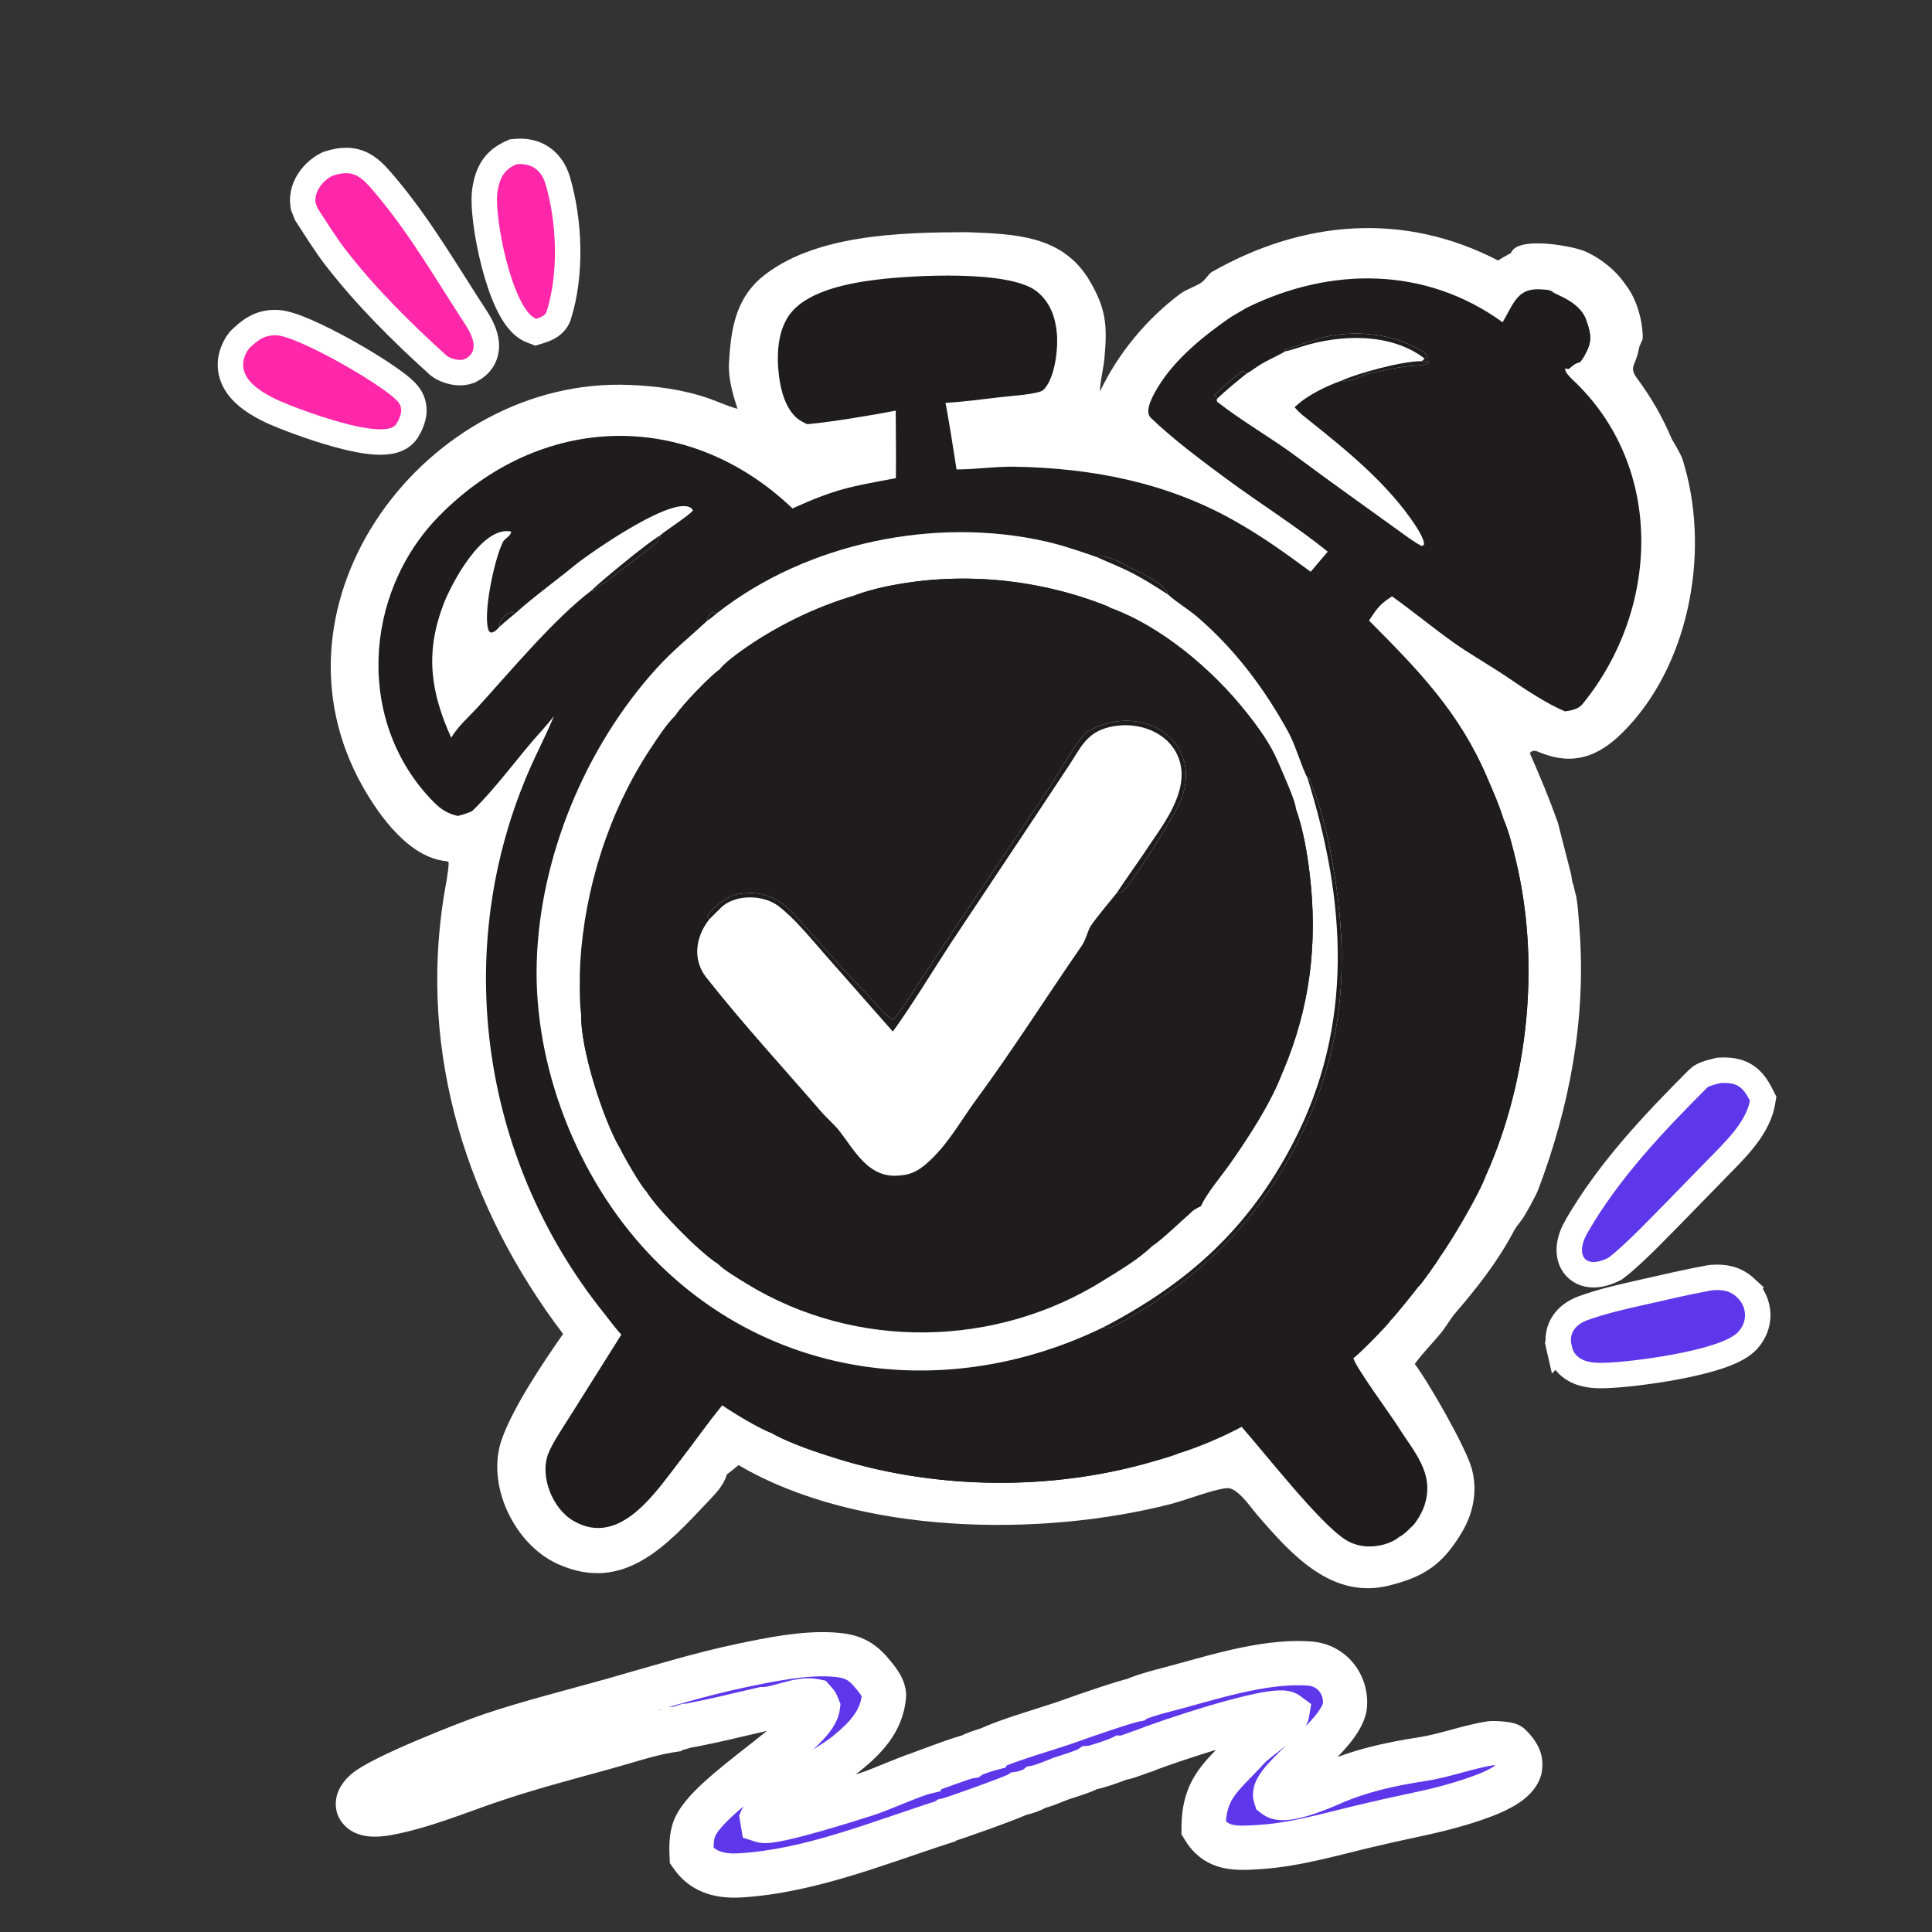 <svg width="391" height="391" viewBox="0 0 391 391" fill="none" xmlns="http://www.w3.org/2000/svg">
<rect x="0" y="0" width="391" height="391" fill="#333333" stroke="none"/>
<path d="M238.876 59.449C232.054 64.547 226.256 71.538 222.623 79.216L222.631 78.882C222.692 76.992 223.343 74.44 223.522 72.445C224.113 65.878 223.873 62.539 220.525 56.832C215.055 47.509 205.232 47.375 195.602 46.987C182.373 47.047 164.386 47.361 153.77 56.437C148.745 61 147.92 66.906 147.539 73.331C147.348 76.541 148.279 79.717 149.259 82.731L148.994 82.659C147.119 82.144 145.29 81.274 143.457 80.637C138.217 78.816 132.859 78.125 127.347 77.902C86.451 76.246 52.113 121.72 73.493 159.333C76.831 165.205 82.799 173.493 90.192 174.271C90.531 174.301 90.549 174.313 90.805 174.527C90.765 176.523 90.141 179.362 89.816 181.414C84.741 213.423 94.514 244.309 113.958 269.972C109.859 275.795 103.717 285.012 101.509 291.418C98.34 300.616 104.151 312.575 112.852 316.51C126.231 322.56 134.921 312.757 143.364 303.809C145.1 301.969 146.337 300.741 147.129 298.375C147.846 297.81 148.802 297.097 149.473 296.513C173.518 310.654 210.649 311.172 237.028 304.359C240.024 303.584 245.536 301.428 248.252 301.172C248.737 301.126 249.217 301.285 249.635 301.519C251.487 302.562 253.206 305.172 254.591 306.775C261.424 314.674 269.573 323.768 281.155 320.876C288.34 319.081 292.009 316.555 295.832 310.159C298.156 306.268 299.045 301.845 297.912 297.415C296.821 293.145 289.137 279.758 286.324 276.048C287.859 273.882 289.873 271.905 291.56 269.841C292.633 268.529 293.525 266.911 294.581 265.682C299.063 260.466 303.235 255.138 306.439 249.02C306.632 248.651 307.11 247.942 307.372 247.683L307.936 246.897C308.47 246.341 310.892 241.848 311.237 240.939C317.67 224.021 321.038 206.152 319.658 188.039C319.545 186.556 319.26 181.831 318.823 180.808L318.452 179.19C317.961 177.928 318.196 177.685 317.829 176.422L315.282 166.486C313.296 160.942 311.967 157.854 309.605 152.416C310.262 151.597 310.95 152.009 311.862 152.371C318.414 154.966 323.447 153.117 328.273 148.355C341.688 135.119 346.019 112.442 340.991 94.579C340.304 92.136 340.397 92.561 339.165 90.262L338.663 89.399L338.343 88.868C336.356 84.203 334.285 80.623 331.278 76.515C329.622 74.252 330.996 73.987 331.587 71.033L331.647 70.722C331.791 69.773 332.453 68.91 332.458 68.473C332.491 65.02 331.254 60.575 329.147 57.84C327.499 55.347 325.202 53.31 322.63 51.801C321.991 51.426 321.076 50.962 320.387 50.707C317.772 49.742 307.059 47.736 305.789 51.213C304.947 51.678 303.973 52.18 303.19 52.72C284.023 42.773 263.565 44.589 245.19 55.078C244.372 55.699 243.947 56.663 243.072 57.228C241.861 58.012 240.006 58.605 238.876 59.449Z" fill="white"/>
<path d="M163.365 85.851C162.711 85.535 162.012 85.21 161.444 84.755C159.005 82.8 158.007 79.023 157.645 76.038C157.141 71.872 157.319 66.728 160.069 63.316C163.746 58.752 172.073 57.249 177.541 56.583C184.589 55.725 204.372 54.549 209.877 59.014C212.536 61.171 213.6 64.185 213.891 67.484C214.167 70.608 213.512 76.344 211.34 78.728C211.015 79.085 210.614 79.254 210.153 79.366C207.694 79.963 204.982 80.092 202.466 80.377C198.78 80.796 195.057 81.333 191.354 81.525C192.213 86.058 192.859 90.453 193.585 95C197.398 95.016 201.351 94.382 205.554 94.459C220.96 94.741 235.954 97.63 249.516 105.218C255.435 108.531 259.818 111.726 265.25 115.715L268.715 111.644C262.35 106.507 255.14 102.006 248.474 97.102C243.567 93.493 237.319 88.841 232.888 84.544C231.479 83.178 233.44 79.855 234.309 78.408C237.726 72.716 243.597 67.965 249.012 64.221L252.322 62.278C269.267 53.955 288.482 53.894 304.1 65.22C306.563 60.98 307.204 58.045 312.429 58.606C313.062 58.674 313.271 58.564 314.091 58.96C314.57 59.675 320.191 60.943 321.233 65.414C321.995 67.706 322.155 69.165 320.979 71.395C320.563 72.284 320.398 72.486 319.803 73.29C318.639 73.617 318.411 73.89 317.538 74.668L316.724 74.612C316.706 75.268 317.674 76.285 318.213 76.789C337.052 94.403 335.896 123.386 320.25 142.518C319.427 143.526 318.004 143.789 316.744 143.973C313.139 142.484 308.696 139.542 305.393 137.278C301.804 134.82 297.456 132.383 294.021 129.928C289.92 126.998 285.888 123.662 281.716 120.687C279.131 122.406 278.806 122.977 277.061 125.582C286.992 135.578 295.315 144.059 300.974 157.305C302.192 160.157 303.456 162.962 304.355 165.956C305.39 168.376 306.151 171.521 306.771 174.084C311.73 194.616 309.404 218.378 300.814 237.684C299.502 241.526 293.699 251.272 291.313 254.56C290.772 255.426 287.751 259.795 287.104 260.347C286.492 261.188 281.979 266.839 281.381 267.278C280.73 268.275 274.841 274.256 273.917 274.811C273.89 276.083 281.628 286.595 282.907 288.665C286.052 293.753 290.534 298.159 288.222 304.865C287.826 306.017 286.488 308.51 285.434 309.193C284.73 309.904 284.112 310.488 283.238 310.998C281.533 312.434 278.858 313.075 276.675 312.965C275.061 312.884 273.577 312.425 272.219 311.554C267.006 308.214 256.032 294.148 251.279 288.766C247.72 290.71 242.231 293.053 238.401 294.177C237.103 294.718 234.454 295.453 233.055 295.857C212.766 301.717 189.86 301.468 169.671 295.284C165.724 294.075 159.974 292.161 156.358 290.14C153.65 289.126 148.532 286.047 146.173 284.408C143.257 287.944 140.544 291.872 137.719 295.498C132.81 301.798 125.503 313.303 116.045 307.788C111.807 305.342 109.173 298.771 110.972 294.15C111.803 292.016 114.188 288.508 115.462 286.46L125.75 270.096C124.516 268.808 123.355 267.159 122.238 265.767C96.736 233.982 90.973 190.343 108.253 153.319C109.504 150.636 110.957 147.741 112.092 144.955C111.354 145.886 110.602 146.813 109.767 147.727C104.943 153.007 100.768 159.064 95.665 164.042C95.266 164.431 93.296 164.95 92.673 165.132C90.665 164.693 89.262 163.823 87.829 162.378C71.957 146.374 73.45 120.169 88.817 104.481C109.366 83.5 139.181 82.653 160.38 102.896C169.352 98.869 171.98 98.526 181.308 96.771C181.364 92.251 181.305 87.633 181.277 83.111C175.956 84.114 168.62 85.362 163.365 85.851Z" fill="#1E1C1D"/>
<path d="M156.359 290.139L156.491 289.832C157.767 290.297 159.102 291.053 160.387 291.579C170.01 295.517 179.997 298.041 190.351 299.001C193.881 299.329 197.148 299.719 200.742 299.738C200.364 299.469 200.55 299.572 200.194 299.41C205.421 299.326 210.492 299.297 215.694 298.667C219.409 298.219 222.697 297.341 226.43 297.188C227.328 296.313 230.853 295.929 232.275 295.617C234.138 295.21 236.261 294.263 238.028 293.933L238.402 294.177C237.104 294.717 234.455 295.452 233.056 295.857C212.767 301.716 189.861 301.468 169.672 295.284C165.725 294.075 159.975 292.16 156.359 290.139Z" fill="#1E1C1D"/>
<path d="M300.814 237.684C300.754 237.481 300.694 237.277 300.633 237.073C301.494 234.226 302.497 231.428 303.42 228.601C303.964 226.932 304.401 225.219 304.824 223.516C305.129 222.288 305.381 221.044 305.835 219.863L306.245 220.089C306.477 217.462 307.45 214.645 307.832 212.003C309.758 198.706 309.447 184.654 305.699 171.694C305.161 169.83 304.611 167.937 304.085 166.074L304.355 165.957C305.389 168.377 306.151 171.522 306.771 174.085C311.73 194.617 309.404 218.379 300.814 237.684Z" fill="#1E1C1D"/>
<path d="M287.104 260.348L286.973 260.176C287.031 258.512 289.504 255.648 290.649 254.52L291.314 254.561C290.772 255.426 287.751 259.796 287.104 260.348Z" fill="#1E1C1D"/>
<path d="M273.919 274.81L273.836 274.65C273.516 274.548 273.635 274.643 273.463 274.386C274.03 273.741 281.188 267.339 281.382 267.277C280.732 268.275 274.842 274.255 273.919 274.81Z" fill="#1E1C1D"/>
<path d="M321.232 65.41C321.995 67.702 322.155 69.161 320.979 71.392C320.988 71.442 321.201 65.669 321.232 65.41Z" fill="#1E1C1D"/>
<path d="M283.238 310.997C283.519 309.721 283.971 308.899 285.434 309.192C284.73 309.903 284.113 310.487 283.238 310.997Z" fill="#1E1C1D"/>
<path d="M145.132 124.07C163.293 109.839 189.224 104.512 211.592 109.568C215.163 110.375 218.511 111.554 221.963 112.739C223.235 112.096 226.203 113.466 227.34 114.133C229.615 115.469 235.732 117.782 236.365 120.302C238.031 121.848 240.396 123.219 242.198 124.757C249.901 131.34 255.927 139.379 260.774 148.236C262.15 150.714 263.574 155.657 264.577 157.354L264.947 157.356C265.022 157.793 265.082 157.904 265.248 158.302C267.061 162.652 268.221 167.019 269.119 171.628C272.83 190.315 272.803 207.744 265.254 225.458C258.331 241.708 248.334 253.767 233.561 263.591C230.868 265.382 227.908 267.258 224.959 268.585C224.149 268.949 224.076 268.899 223.248 268.641C191.971 283.865 155.478 279.342 131.316 253.719C116.815 238.34 107.988 215.849 108.626 194.653C109.267 173.324 118.54 151.089 132.832 135.319C136.489 131.325 139.325 129.17 143.095 125.653C143.335 124.88 143.348 124.643 143.869 124.062C144.654 123.766 144.248 123.799 145.132 124.07Z" fill="white"/>
<path d="M264.576 157.359L264.946 157.361C265.02 157.799 265.08 157.909 265.246 158.308C267.059 162.658 268.22 167.024 269.117 171.634C272.829 190.321 272.801 207.749 265.253 225.464C258.329 241.714 248.332 253.773 233.559 263.597C230.867 265.387 227.906 267.264 224.957 268.591C224.147 268.955 224.075 268.904 223.246 268.647C240.447 259.711 252.669 248.638 261.686 231.342C274.104 207.521 272.425 182.312 264.576 157.359Z" fill="#1E1C1D"/>
<path d="M221.963 112.741C223.236 112.099 226.204 113.469 227.34 114.136C229.615 115.472 235.732 117.785 236.365 120.305C233.949 118.753 231.827 117.378 229.276 116.046C226.815 114.762 224.455 113.879 221.963 112.741Z" fill="#1E1C1D"/>
<path d="M143.096 125.655C143.336 124.883 143.348 124.645 143.87 124.065C144.655 123.768 144.248 123.802 145.133 124.072C144.655 124.464 143.583 125.39 143.096 125.655Z" fill="#1E1C1D"/>
<path d="M173.095 120.45C174.977 119.755 177.026 119.199 179.013 118.772C193.953 115.557 210.037 117.04 224.203 122.73C224.33 122.782 224.463 122.874 224.58 122.95C234.978 126.668 245.408 135.504 252.236 144.134C254.774 147.341 257.078 150.464 258.692 154.276C259.394 155.934 262.267 162.196 262.29 163.798C263.722 167.772 264.543 172.588 265.046 176.779C266.732 190.843 265.151 203.857 259.626 216.894C257.29 223.161 252.757 230.091 248.915 235.561C247.184 238.025 244.194 241.521 243.046 244.118C241.966 244.616 241.708 244.776 240.835 245.547C238.911 247.217 235.134 250.875 233.283 252.096C230.33 254.938 226.928 256.866 223.512 259.02C201.654 272.81 173.162 273.332 151.082 259.786C149.622 258.891 146.277 256.903 145.223 255.716C141.432 253.288 133.245 244.916 130.835 241.148C129.866 240.334 126.118 233.863 125.442 232.334C122.02 226.444 117.406 212.019 117.629 205.299C117.236 203.708 117.293 196.992 117.425 194.836C118.356 179.691 123.223 164.286 131.591 151.592C133.077 149.339 134.94 146.462 136.772 144.71C138.103 142.648 143.593 136.951 145.603 135.517C146.456 134.319 148.699 132.658 149.908 131.787C156.755 126.855 164.982 122.817 173.095 120.45Z" fill="#1E1C1D"/>
<path d="M262.29 163.797C263.722 167.771 264.543 172.586 265.045 176.778C266.732 190.841 265.151 203.856 259.626 216.893C259.463 215.836 259.703 214.931 260.086 213.947C263.567 204.974 265.072 195.076 264.867 185.468C265.015 183.308 264.133 178.821 264.502 176.904C265.012 174.251 261.874 164.91 262.29 163.797Z" fill="#1E1C1D"/>
<path d="M173.094 120.45C174.976 119.755 177.025 119.199 179.012 118.772C193.952 115.557 210.036 117.04 224.202 122.73C224.328 122.782 224.462 122.874 224.578 122.95L224.399 123.202C223.675 122.969 223.486 122.777 222.773 122.511C222.485 122.403 221.318 122.472 220.971 122.356C218.245 121.447 215.499 120.667 212.713 119.939C212.521 119.668 212.364 119.445 212.24 119.271C209.747 119.09 206.695 118.094 204.403 117.955C197.787 117.553 189.996 117.204 183.458 118.245C181.43 118.695 179.382 119.087 177.348 119.477C176.367 119.666 173.849 120.803 173.094 120.45Z" fill="#1E1C1D"/>
<path d="M117.629 205.298L117.661 204.92C117.695 204.491 117.701 204.432 117.59 204.003L117.835 203.805C118.154 204.86 118.175 206.681 118.372 207.95C119.002 212.042 120.2 215.72 121.166 219.642C122.041 223.196 122.551 226.319 124.549 229.658C124.828 230.125 125.702 231.81 125.627 232.313L125.441 232.333C122.019 226.443 117.406 212.017 117.629 205.298Z" fill="#1E1C1D"/>
<path d="M130.834 241.145C132.088 241.37 136.098 246.313 137.299 247.549C139.263 249.569 141.239 251.525 143.516 253.252C144.306 253.858 145.18 254.657 145.222 255.713C141.431 253.284 133.244 244.912 130.834 241.145Z" fill="#1E1C1D"/>
<path d="M136.771 144.708C138.102 142.647 143.592 136.95 145.603 135.516C145.278 136.402 138.707 143.985 137.263 144.606C137.006 144.716 137.112 144.681 136.771 144.708Z" fill="#1E1C1D"/>
<path d="M233.285 252.099C233.357 250.339 238.294 246.909 239.606 245.63C240.011 245.237 240.373 245.427 240.837 245.55C238.913 247.221 235.136 250.879 233.285 252.099Z" fill="#1E1C1D"/>
<path d="M143.522 186.085C143.296 185.691 143.284 185.702 143.192 185.263C144.329 183.519 147.341 181.251 149.448 180.927C156.23 179.882 159.227 183.229 163.1 187.639L167.501 192.624C169.846 195.262 172.257 197.907 174.737 200.42C176.57 202.276 178.548 205.052 180.717 206.438C182.071 204.914 184.147 201.637 185.327 199.863L193.053 188.162L212.569 159.067C214.171 156.652 218.442 148.992 220.164 148.014C231.956 141.325 245.273 151.249 237.866 164.229C236.054 167.405 229.124 178.986 226.941 180.637C226.494 180.594 226.45 180.63 226.008 180.724C224.317 182.824 222.248 185.239 220.72 187.415C219.961 188.786 219.809 190.124 218.902 191.435C211.742 201.787 205.005 212.447 197.541 222.587C194.559 226.637 192.113 231.144 188.429 234.645C186.588 236.394 184.972 237.655 182.381 237.861C175.824 238.759 173.026 232.88 169.617 228.545C168.563 227.327 167.291 226.252 166.241 225.035C158.441 216 150.337 207.209 142.941 197.825C140.072 194.183 140.797 189.544 143.522 186.085Z" fill="white"/>
<path d="M143.523 186.085C143.297 185.691 143.285 185.702 143.193 185.263C144.33 183.519 147.343 181.251 149.45 180.927C156.231 179.882 159.228 183.229 163.102 187.639L167.503 192.624C169.847 195.262 172.258 197.907 174.738 200.42C176.572 202.276 178.549 205.052 180.718 206.438C182.072 204.914 184.148 201.637 185.328 199.863L193.054 188.162L212.57 159.067C214.172 156.652 218.443 148.992 220.166 148.014C231.957 141.325 245.274 151.249 237.868 164.229C236.055 167.405 229.125 178.986 226.942 180.637C226.495 180.594 226.451 180.63 226.009 180.724C227.902 177.829 229.954 175.042 231.87 172.174C234.405 168.307 237.36 164.62 238.648 160.104C241.282 150.865 232.749 145.217 224.512 147.154C219.934 148.231 218.771 151.22 216.375 154.865L210.82 163.25L192.342 191.005C188.92 196.237 184.293 203.849 180.692 208.767L167.13 193.374C164.251 190.127 160.9 185.902 157.488 183.335C154.35 180.975 148.482 180.93 145.736 183.871C144.988 184.612 144.255 185.327 143.523 186.085Z" fill="#1E1C1D"/>
<path d="M104.336 124.081C108.118 120.688 112.408 117.618 116.328 114.395C118.934 112.252 137.806 98.929 140.255 103.288C139.494 104.302 135.14 107.071 133.718 108.252L133.518 108.421L133.69 108.65L132.997 109.162L133.165 109.56C132.294 110.55 124.833 115.872 123.425 117.225C122.764 117.859 120.937 118.628 120.316 119.394C120.174 119.57 120.133 119.544 119.903 119.621L119.72 119.481C112.056 125.346 103.383 135.765 96.791 143.007C94.917 145.066 92.649 147.002 91.321 149.311C87.157 140.083 86.031 132.244 89.654 122.551C91.294 118.163 97.552 106.313 103.439 107.582C103.489 108.395 102.163 108.971 101.808 109.647C100.118 112.863 97.535 124.68 98.963 127.761L99.379 128.044C100.21 127.869 100.45 127.53 101.103 126.849C101.121 126.509 101.145 126.215 101.175 125.877C102.003 124.743 102.839 123.589 104.336 124.081Z" fill="white"/>
<path d="M119.721 119.482C121.316 117.846 131.583 109.412 133.519 108.422L133.691 108.652L132.998 109.164L133.166 109.561C132.295 110.551 124.834 115.874 123.426 117.227C122.765 117.861 120.938 118.629 120.317 119.396C120.175 119.571 120.134 119.545 119.904 119.623L119.721 119.482Z" fill="#1E1C1D"/>
<path d="M101.105 126.849C101.124 126.509 101.147 126.215 101.177 125.877C102.005 124.743 102.841 123.589 104.339 124.081C103.356 124.912 102.011 125.985 101.105 126.849Z" fill="#1E1C1D"/>
<path d="M260.107 71.108L259.813 70.968C259.959 70.747 267.131 68.415 268.092 68.2C274.374 66.792 281.454 67.479 287.126 70.635C287.748 70.983 288.597 71.472 288.955 72.076L288.868 72.375L288.221 72.49L288.108 72.845L287.614 73.101C288.282 73.09 288.798 72.943 289.204 73.257C288.891 73.965 286.913 73.969 286.158 74.016C282.996 74.21 279.855 75.017 276.763 75.682C275.359 75.987 273.833 77.124 272.365 77.126C272.28 77.127 272.037 77.253 271.941 77.3L271.52 77.027C268.51 78.091 264.633 79.956 262.285 82.16L262.01 82.414C262.811 83.433 263.87 84.227 264.896 85.047C272.753 91.316 280.923 97.949 286.505 106.413C287.005 107.172 288.403 109.443 288.17 110.275L287.742 110.5C286.315 109.811 284.432 108.386 283.127 107.442C276.199 102.429 269.255 97.527 262.399 92.416C257.251 88.579 251.4 85.292 246.327 81.309C246.209 80.822 246.18 81.051 246.4 80.618C246.163 80.217 246.158 80.306 245.662 80.195C246.068 79.389 250.519 75.801 251.495 75.129L252.321 75.575C252.721 75.413 254.196 74.353 254.653 74.056C256.415 72.907 258.327 72.167 260.107 71.108Z" fill="white"/>
<path d="M260.107 71.108L259.812 70.968C259.958 70.747 267.131 68.415 268.092 68.2C274.374 66.792 281.454 67.479 287.126 70.635C287.748 70.983 288.597 71.472 288.955 72.076L288.868 72.375L288.221 72.49C281.392 67.298 271.192 67.665 263.391 70.162C262.462 70.459 261.344 70.84 260.401 71.046L260.107 71.108Z" fill="#1E1C1D"/>
<path d="M271.52 77.029C275.026 75.43 283.995 73.057 287.614 73.102C288.282 73.092 288.797 72.944 289.204 73.258C288.891 73.966 286.912 73.971 286.158 74.017C282.996 74.211 279.854 75.018 276.762 75.684C275.359 75.988 273.833 77.126 272.365 77.128C272.279 77.128 272.037 77.254 271.941 77.301L271.52 77.029Z" fill="#1E1C1D"/>
<path d="M246.4 80.614C246.163 80.213 246.158 80.303 245.662 80.192C246.068 79.385 250.519 75.797 251.495 75.125L252.321 75.571C250.3 77.203 248.292 78.831 246.4 80.614Z" fill="#1E1C1D"/>
<path d="M66.469 33.124C69.102 32.248 71.366 32.215 73.454 33.307C75.269 34.255 76.666 35.961 77.894 37.406C84.986 45.748 90.507 55.38 96.261 64.176C96.887 65.132 97.945 66.847 98.301 68.704C98.487 69.675 98.516 70.857 98.043 72.04C97.551 73.271 96.623 74.23 95.387 74.886H95.386C94.084 75.576 92.634 75.463 91.695 75.269C90.696 75.064 89.616 74.632 88.803 73.998L88.728 73.94L88.658 73.877C81.353 67.275 74.112 60.123 67.981 52.202C65.798 49.381 63.975 46.388 62.168 43.628L62.028 43.414L61.933 43.176L61.484 42.058L61.371 41.774L61.327 41.473C61.036 39.489 61.691 37.703 62.61 36.352C63.524 35.011 64.802 33.933 66.125 33.268L66.292 33.184L66.469 33.124Z" fill="#FF27A9" stroke="white" stroke-width="5.149"/>
<path d="M348.084 216.611C349.934 216.52 351.692 216.692 353.242 217.665C354.754 218.613 355.676 220.083 356.438 221.588L356.828 222.358L356.676 223.209C356.146 226.149 354.432 228.773 352.673 230.929C350.911 233.087 348.801 235.121 347.31 236.667L347.301 236.676L339.222 244.966L339.215 244.974L339.207 244.98C336.173 248.045 330.579 253.972 327.009 256.636L326.821 256.776L326.611 256.88C325.161 257.597 323.693 258.029 322.3 257.982C320.833 257.933 319.41 257.333 318.491 256.031C317.629 254.809 317.483 253.351 317.651 252.069C317.822 250.767 318.337 249.418 319.098 248.107H319.099C325.667 236.785 334.733 227.259 343.667 218.302L343.669 218.299C344.158 217.81 344.772 217.552 345.007 217.454C345.35 217.311 345.719 217.188 346.04 217.091C346.69 216.894 347.343 216.74 347.641 216.672L347.859 216.622L348.084 216.611Z" fill="#5E37EB" stroke="white" stroke-width="5.149"/>
<path d="M346.651 258.541C348.856 258.392 351.168 258.698 353.265 260.627L353.264 260.628C354.73 261.976 355.669 263.88 355.732 265.954C355.795 267.946 355.021 269.744 353.84 271.106L353.599 271.373C352.862 272.152 351.891 272.757 350.929 273.238C349.937 273.734 348.794 274.178 347.582 274.575C345.159 275.371 342.277 276.042 339.4 276.588C333.678 277.673 327.664 278.313 324.759 278.376C323.28 278.418 321.335 278.373 319.597 277.681C317.681 276.918 316.082 275.387 315.546 272.857L315.545 272.858C315.543 272.85 315.542 272.842 315.54 272.834C315.537 272.819 315.532 272.804 315.529 272.789L315.531 272.788C315.113 270.908 315.429 269.124 316.438 267.647C317.413 266.222 318.876 265.307 320.374 264.76C324.114 263.394 328.18 262.473 331.86 261.644C336.441 260.612 341.185 259.478 345.918 258.619L345.942 258.614L345.968 258.61C346.258 258.564 346.548 258.548 346.645 258.541H346.651Z" fill="#5E37EB" stroke="white" stroke-width="5.149"/>
<path d="M48.685 68.601C50.418 66.972 52.423 65.178 55.97 65.285C56.884 65.313 57.904 65.572 58.855 65.878C59.852 66.199 60.972 66.64 62.148 67.154C64.501 68.183 67.212 69.563 69.856 71.03C72.502 72.5 75.122 74.08 77.296 75.522C79.395 76.913 81.295 78.316 82.32 79.427L82.495 79.625C83.348 80.637 83.86 81.944 83.753 83.425C83.669 84.589 83.212 85.605 82.939 86.195L82.89 86.303L82.83 86.405L82.648 86.719C82.01 88.084 80.797 88.778 79.734 89.106C78.64 89.444 77.412 89.5 76.253 89.445C73.91 89.335 71.078 88.725 68.366 87.982C62.906 86.486 57.28 84.264 55.576 83.503C53.322 82.496 50.493 80.999 48.645 78.858C47.687 77.748 46.896 76.355 46.688 74.683C46.475 72.982 46.9 71.276 47.883 69.632L47.95 69.519L48.029 69.414L48.384 68.939L48.52 68.756L48.685 68.601Z" fill="#FF27A9" stroke="white" stroke-width="5.149"/>
<path d="M104.23 30.689C106.177 30.486 108.083 30.82 109.693 31.916C111.299 33.009 112.329 34.667 112.891 36.583C115.298 44.8 115.725 55.498 113.071 63.871L113.07 63.873C112.646 65.209 111.588 65.931 110.999 66.265C110.339 66.638 109.658 66.861 109.264 66.98L108.423 67.233L107.603 66.92C106.395 66.459 105.46 65.568 104.756 64.688C104.03 63.779 103.391 62.682 102.828 61.519C101.702 59.189 100.744 56.303 99.99 53.406C99.233 50.495 98.659 47.48 98.329 44.852C98.01 42.312 97.882 39.858 98.171 38.206C98.432 36.716 98.836 35.234 99.702 33.926C100.606 32.56 101.863 31.606 103.448 30.898L103.822 30.731L104.23 30.689Z" fill="#FF27A9" stroke="white" stroke-width="5.149"/>
<mask id="path-34-outside-1_415_5274" maskUnits="userSpaceOnUse" x="67.428" y="329.781" width="245" height="55" fill="black">
<rect fill="white" x="67.428" y="329.781" width="245" height="55"/>
<path d="M150.254 337.034C155.918 335.849 162.629 334.483 168.418 334.839C171.769 335.046 173.909 335.666 176.18 338.304C177.234 339.529 179.041 341.594 178.896 343.255C178.445 348.409 175.099 351.813 171.281 354.91C167.112 358.293 156.256 363.42 154.223 368.009L154.301 368.475C156.44 369.155 172.549 364.016 175.566 363.046C178.373 362.144 184.683 359.241 187.371 358.617L187.454 358.474C188.909 357.937 195.104 355.602 196.283 355.449C196.958 354.933 199.648 354.102 200.533 353.873L200.594 353.765C204.816 351.852 212.405 349.794 216.981 348.126C219.2 347.316 227.765 344.357 229.729 343.997C230.238 343.606 233.879 342.534 234.774 342.308C244.17 339.94 255.293 335.943 265.09 336.676C269.495 337.006 272.477 340.798 272.201 345.04C271.81 351.032 257.099 360.244 258.104 363.512C259.957 364.942 267.081 361.969 269.123 361.06C275.153 358.374 281.235 357.037 287.74 356.033C292.409 355.322 296.901 353.572 301.562 352.813C302.227 352.705 305.179 352.858 305.576 353.239C311.957 359.368 302.359 362.742 298.029 364.219C291.241 366.539 285.227 367.424 278.354 369.085C270.632 370.814 262.809 373.3 254.897 373.804C250.232 374.1 246.227 374.392 243.582 369.974C243.608 361.541 247.506 359.458 252.724 353.664C254.078 352.159 260.28 348.032 260.487 346.835C258.126 345.088 235.352 352.726 231.623 354.313L231.166 354.453C230.278 354.734 227.496 355.881 226.82 355.796C225.887 356.255 221.527 357.767 220.545 357.803C219.588 358.446 215.999 359.543 214.68 359.972C213.332 360.502 211.085 361.466 209.773 361.713C209.09 362.285 207.12 362.893 206.253 363.013C205.395 363.606 192.89 368.11 191.637 368.364C191.519 368.447 191.402 368.532 191.284 368.614C177.86 372.913 163.842 378.748 149.671 379.544C145.131 379.801 142.031 378.531 139.975 375.561C139.896 373.825 139.891 371.792 140.515 370.122C143.212 362.902 164.778 351.042 165.511 345.447C165.231 344.755 165.256 344.79 164.76 344.234C161.63 343.629 157.587 345.893 154.399 345.897L148.877 347.174C147.824 347.471 139.648 349.287 138.859 349.282C137.668 349.678 137.26 349.854 136.021 349.918L135.739 350.191L135.521 350.225C131.101 350.967 126.714 352.477 122.396 353.664C114.555 355.817 106.76 357.869 99.052 360.495C92.348 362.782 85.422 365.684 78.436 366.968C76.992 367.234 74.471 367.533 73.231 366.567C72.758 366.2 72.463 365.794 72.431 365.18C72.377 364.136 73.171 363.218 73.888 362.556C76.972 359.71 94.743 352.706 99.418 351.137C107.386 348.463 115.633 346.425 123.724 344.147C132.503 341.674 141.327 338.902 150.254 337.034Z"/>
</mask>
<path d="M150.254 337.034C155.918 335.849 162.629 334.483 168.418 334.839C171.769 335.046 173.909 335.666 176.18 338.304C177.234 339.529 179.041 341.594 178.896 343.255C178.445 348.409 175.099 351.813 171.281 354.91C167.112 358.293 156.256 363.42 154.223 368.009L154.301 368.475C156.44 369.155 172.549 364.016 175.566 363.046C178.373 362.144 184.683 359.241 187.371 358.617L187.454 358.474C188.909 357.937 195.104 355.602 196.283 355.449C196.958 354.933 199.648 354.102 200.533 353.873L200.594 353.765C204.816 351.852 212.405 349.794 216.981 348.126C219.2 347.316 227.765 344.357 229.729 343.997C230.238 343.606 233.879 342.534 234.774 342.308C244.17 339.94 255.293 335.943 265.09 336.676C269.495 337.006 272.477 340.798 272.201 345.04C271.81 351.032 257.099 360.244 258.104 363.512C259.957 364.942 267.081 361.969 269.123 361.06C275.153 358.374 281.235 357.037 287.74 356.033C292.409 355.322 296.901 353.572 301.562 352.813C302.227 352.705 305.179 352.858 305.576 353.239C311.957 359.368 302.359 362.742 298.029 364.219C291.241 366.539 285.227 367.424 278.354 369.085C270.632 370.814 262.809 373.3 254.897 373.804C250.232 374.1 246.227 374.392 243.582 369.974C243.608 361.541 247.506 359.458 252.724 353.664C254.078 352.159 260.28 348.032 260.487 346.835C258.126 345.088 235.352 352.726 231.623 354.313L231.166 354.453C230.278 354.734 227.496 355.881 226.82 355.796C225.887 356.255 221.527 357.767 220.545 357.803C219.588 358.446 215.999 359.543 214.68 359.972C213.332 360.502 211.085 361.466 209.773 361.713C209.09 362.285 207.12 362.893 206.253 363.013C205.395 363.606 192.89 368.11 191.637 368.364C191.519 368.447 191.402 368.532 191.284 368.614C177.86 372.913 163.842 378.748 149.671 379.544C145.131 379.801 142.031 378.531 139.975 375.561C139.896 373.825 139.891 371.792 140.515 370.122C143.212 362.902 164.778 351.042 165.511 345.447C165.231 344.755 165.256 344.79 164.76 344.234C161.63 343.629 157.587 345.893 154.399 345.897L148.877 347.174C147.824 347.471 139.648 349.287 138.859 349.282C137.668 349.678 137.26 349.854 136.021 349.918L135.739 350.191L135.521 350.225C131.101 350.967 126.714 352.477 122.396 353.664C114.555 355.817 106.76 357.869 99.052 360.495C92.348 362.782 85.422 365.684 78.436 366.968C76.992 367.234 74.471 367.533 73.231 366.567C72.758 366.2 72.463 365.794 72.431 365.18C72.377 364.136 73.171 363.218 73.888 362.556C76.972 359.71 94.743 352.706 99.418 351.137C107.386 348.463 115.633 346.425 123.724 344.147C132.503 341.674 141.327 338.902 150.254 337.034Z" fill="#5E37EB"/>
<path d="M150.254 337.034L149.338 332.654L149.337 332.654L150.254 337.034ZM168.418 334.839L168.694 330.372L168.692 330.372L168.418 334.839ZM176.18 338.304L172.787 341.223L172.788 341.223L176.18 338.304ZM178.896 343.255L174.437 342.865L174.437 342.865L178.896 343.255ZM171.281 354.91L168.462 351.435L168.462 351.435L171.281 354.91ZM154.223 368.009L150.131 366.196L149.587 367.424L149.809 368.749L154.223 368.009ZM154.301 368.475L149.887 369.215L150.339 371.911L152.944 372.739L154.301 368.475ZM175.566 363.046L174.197 358.785L174.196 358.785L175.566 363.046ZM187.371 358.617L188.384 362.977L190.274 362.538L191.245 360.857L187.371 358.617ZM187.454 358.474L185.904 354.275L184.388 354.835L183.58 356.233L187.454 358.474ZM196.283 355.449L196.86 359.887L198.048 359.733L199 359.005L196.283 355.449ZM200.533 353.873L201.651 358.207L203.506 357.728L204.44 356.055L200.533 353.873ZM200.594 353.765L198.747 349.688L197.405 350.296L196.686 351.582L200.594 353.765ZM216.981 348.126L218.514 352.331L218.517 352.33L216.981 348.126ZM229.729 343.997L230.537 348.399L231.6 348.204L232.457 347.546L229.729 343.997ZM234.774 342.308L233.681 337.968L233.678 337.969L234.774 342.308ZM265.09 336.676L265.424 332.213L265.424 332.213L265.09 336.676ZM272.201 345.04L276.667 345.331L276.667 345.33L272.201 345.04ZM258.104 363.512L253.826 364.827L254.244 366.187L255.37 367.056L258.104 363.512ZM269.123 361.06L270.943 365.148L270.944 365.148L269.123 361.06ZM287.74 356.033L287.066 351.609L287.058 351.61L287.74 356.033ZM301.562 352.813L302.281 357.231L302.283 357.231L301.562 352.813ZM305.576 353.239L308.676 350.012L308.676 350.011L305.576 353.239ZM298.029 364.219L296.584 359.983L296.582 359.984L298.029 364.219ZM278.354 369.085L279.331 373.452L279.368 373.444L279.405 373.435L278.354 369.085ZM254.897 373.804L255.182 378.27L255.182 378.27L254.897 373.804ZM243.582 369.974L239.107 369.96L239.103 371.205L239.742 372.272L243.582 369.974ZM252.724 353.664L256.05 356.659L256.05 356.658L252.724 353.664ZM260.487 346.835L264.897 347.599L265.368 344.879L263.15 343.237L260.487 346.835ZM231.623 354.313L232.931 358.594L233.158 358.524L233.376 358.431L231.623 354.313ZM231.166 354.453L229.858 350.173L229.838 350.179L229.819 350.185L231.166 354.453ZM226.82 355.796L227.377 351.355L226.046 351.189L224.843 351.781L226.82 355.796ZM220.545 357.803L220.384 353.33L219.108 353.376L218.049 354.088L220.545 357.803ZM214.68 359.972L213.296 355.715L213.168 355.757L213.041 355.807L214.68 359.972ZM209.773 361.713L208.944 357.315L207.796 357.531L206.9 358.282L209.773 361.713ZM206.253 363.013L205.639 358.58L204.583 358.726L203.706 359.333L206.253 363.013ZM191.637 368.364L190.746 363.978L189.831 364.164L189.067 364.7L191.637 368.364ZM191.284 368.614L192.649 372.876L193.297 372.669L193.854 372.278L191.284 368.614ZM149.671 379.544L149.42 375.076L149.418 375.076L149.671 379.544ZM139.975 375.561L135.504 375.763L135.562 377.049L136.295 378.108L139.975 375.561ZM140.515 370.122L144.707 371.689L144.707 371.688L140.515 370.122ZM165.511 345.447L169.948 346.029L170.101 344.862L169.661 343.772L165.511 345.447ZM164.76 344.234L168.097 341.252L167.091 340.127L165.61 339.84L164.76 344.234ZM154.399 345.897L154.393 341.422L153.886 341.423L153.392 341.537L154.399 345.897ZM148.877 347.174L147.869 342.813L147.766 342.837L147.663 342.866L148.877 347.174ZM138.859 349.282L138.886 344.807L138.149 344.802L137.449 345.035L138.859 349.282ZM136.021 349.918L135.791 345.448L134.109 345.535L132.901 346.709L136.021 349.918ZM135.739 350.191L136.414 354.616L137.831 354.4L138.859 353.4L135.739 350.191ZM135.521 350.225L134.847 345.8L134.814 345.805L134.781 345.811L135.521 350.225ZM122.396 353.664L123.581 357.98L123.582 357.979L122.396 353.664ZM99.052 360.495L97.608 356.259L97.607 356.259L99.052 360.495ZM78.436 366.968L77.627 362.566L77.624 362.567L78.436 366.968ZM73.231 366.567L75.981 363.036L75.976 363.032L73.231 366.567ZM72.431 365.18L67.961 365.411L67.961 365.413L72.431 365.18ZM73.888 362.556L70.853 359.266L70.85 359.269L73.888 362.556ZM99.418 351.137L97.994 346.894L97.994 346.894L99.418 351.137ZM123.724 344.147L124.936 348.455L124.937 348.455L123.724 344.147ZM150.254 337.034L151.17 341.415C156.961 340.204 163.064 338.994 168.144 339.306L168.418 334.839L168.692 330.372C162.194 329.973 154.876 331.495 149.338 332.654L150.254 337.034ZM168.418 334.839L168.142 339.306C169.649 339.399 170.44 339.567 170.998 339.797C171.47 339.992 172.022 340.333 172.787 341.223L176.18 338.304L179.572 335.384C178.067 333.636 176.414 332.348 174.411 331.522C172.493 330.731 170.539 330.486 168.694 330.372L168.418 334.839ZM176.18 338.304L172.788 341.223C173.358 341.886 173.858 342.471 174.226 343.041C174.401 343.312 174.468 343.466 174.484 343.508C174.504 343.563 174.398 343.316 174.437 342.865L178.896 343.255L183.354 343.645C183.565 341.237 182.407 339.212 181.749 338.191C180.986 337.007 180.056 335.947 179.572 335.384L176.18 338.304ZM178.896 343.255L174.437 342.865C174.158 346.055 172.163 348.432 168.462 351.435L171.281 354.91L174.101 358.386C178.036 355.193 182.732 350.763 183.354 343.645L178.896 343.255ZM171.281 354.91L168.462 351.435C167.656 352.088 166.413 352.911 164.761 353.949C163.205 354.928 161.289 356.094 159.504 357.26C157.704 358.435 155.832 359.739 154.239 361.111C152.727 362.413 151.05 364.122 150.131 366.196L154.223 368.009L158.314 369.822C158.412 369.602 158.854 368.949 160.08 367.893C161.224 366.908 162.708 365.858 164.398 364.755C166.102 363.642 167.809 362.606 169.524 361.528C171.145 360.51 172.822 359.424 174.101 358.386L171.281 354.91ZM154.223 368.009L149.809 368.749L149.887 369.215L154.301 368.475L158.715 367.734L158.636 367.269L154.223 368.009ZM154.301 368.475L152.944 372.739C153.737 372.992 154.472 373.013 154.868 373.012C155.338 373.011 155.808 372.971 156.232 372.921C157.085 372.82 158.056 372.638 159.046 372.425C161.041 371.994 163.455 371.355 165.822 370.686C170.574 369.342 175.418 367.795 176.937 367.306L175.566 363.046L174.196 358.785C172.697 359.267 167.978 360.775 163.387 362.073C161.081 362.725 158.878 363.304 157.157 363.675C156.289 363.863 155.627 363.979 155.177 364.032C155.071 364.045 154.989 364.052 154.93 364.057C154.869 364.061 154.844 364.061 154.85 364.061C154.852 364.061 154.917 364.061 155.028 364.073C155.128 364.084 155.358 364.114 155.658 364.21L154.301 368.475ZM175.566 363.046L176.936 367.307C178.545 366.789 181.065 365.737 183.192 364.876C185.58 363.909 187.459 363.191 188.384 362.977L187.371 358.617L186.359 354.258C184.595 354.667 181.975 355.712 179.834 356.579C177.432 357.551 175.394 358.4 174.197 358.785L175.566 363.046ZM187.371 358.617L191.245 360.857L191.328 360.714L187.454 358.474L183.58 356.233L183.497 356.377L187.371 358.617ZM187.454 358.474L189.004 362.672C189.762 362.392 191.629 361.692 193.475 361.033C194.399 360.704 195.281 360.398 195.988 360.169C196.869 359.884 197.056 359.862 196.86 359.887L196.283 355.449L195.707 351.011C194.921 351.113 193.892 351.44 193.234 351.652C192.402 351.921 191.423 352.261 190.469 352.602C188.559 353.283 186.601 354.018 185.904 354.275L187.454 358.474ZM196.283 355.449L199 359.005C198.789 359.167 198.647 359.235 198.684 359.216C198.694 359.21 198.75 359.182 198.865 359.133C199.095 359.035 199.416 358.914 199.797 358.781C200.566 358.514 201.343 358.286 201.651 358.207L200.533 353.873L199.415 349.54C198.838 349.688 197.827 349.99 196.862 350.325C196.375 350.494 195.842 350.691 195.35 350.901C194.975 351.062 194.22 351.393 193.566 351.893L196.283 355.449ZM200.533 353.873L204.44 356.055L204.501 355.947L200.594 353.765L196.686 351.582L196.626 351.691L200.533 353.873ZM200.594 353.765L202.44 357.841C204.282 357.007 206.996 356.086 210.023 355.115C212.918 354.185 216.117 353.204 218.514 352.331L216.981 348.126L215.449 343.921C213.27 344.715 210.385 345.597 207.287 346.592C204.319 347.545 201.128 348.61 198.747 349.688L200.594 353.765ZM216.981 348.126L218.517 352.33C219.575 351.944 222.228 351.016 224.863 350.14C226.178 349.702 227.465 349.286 228.53 348.96C229.063 348.797 229.523 348.662 229.892 348.561C230.077 348.51 230.227 348.471 230.345 348.442C230.404 348.428 230.45 348.418 230.484 348.41C230.501 348.406 230.514 348.404 230.524 348.402C230.533 348.4 230.537 348.399 230.537 348.399L229.729 343.997L228.922 339.595C227.554 339.846 224.557 340.808 222.039 341.646C219.346 342.541 216.607 343.498 215.446 343.922L216.981 348.126ZM229.729 343.997L232.457 347.546C232.213 347.733 232.017 347.838 231.974 347.861C231.907 347.897 231.872 347.912 231.885 347.906C231.913 347.894 232.001 347.856 232.169 347.794C232.498 347.671 232.951 347.518 233.463 347.356C234.499 347.026 235.541 346.73 235.871 346.647L234.774 342.308L233.678 337.969C233.112 338.111 231.886 338.465 230.751 338.826C230.177 339.008 229.569 339.211 229.044 339.406C228.785 339.503 228.499 339.615 228.226 339.737C228.06 339.811 227.52 340.051 227.002 340.448L229.729 343.997ZM234.774 342.308L235.868 346.647C241.051 345.341 245.502 343.918 250.795 342.689C255.821 341.521 260.531 340.823 264.756 341.139L265.09 336.676L265.424 332.213C259.852 331.796 254.103 332.731 248.769 333.97C243.702 335.147 237.893 336.907 233.681 337.968L234.774 342.308ZM265.09 336.676L264.756 341.139C266.525 341.271 267.864 342.765 267.735 344.75L272.201 345.04L276.667 345.33C277.089 338.831 272.464 332.74 265.424 332.213L265.09 336.676ZM272.201 345.04L267.735 344.749C267.741 344.656 267.748 344.83 267.481 345.336C267.225 345.823 266.811 346.438 266.21 347.184C264.992 348.693 263.341 350.328 261.528 352.071C259.825 353.708 257.87 355.536 256.465 357.137C255.762 357.937 255.003 358.892 254.455 359.922C253.979 360.816 253.165 362.677 253.826 364.827L258.104 363.512L262.381 362.196C262.791 363.529 262.217 364.388 262.355 364.129C262.421 364.006 262.649 363.659 263.19 363.043C264.273 361.81 265.832 360.348 267.73 358.525C269.518 356.807 271.556 354.811 273.175 352.806C274.654 350.973 276.472 348.327 276.667 345.331L272.201 345.04ZM258.104 363.512L255.37 367.056C256.429 367.872 257.576 368.168 258.392 368.285C259.236 368.405 260.054 368.381 260.746 368.315C262.126 368.183 263.572 367.825 264.825 367.451C267.363 366.692 269.856 365.632 270.943 365.148L269.123 361.06L267.303 356.971C266.348 357.396 264.258 358.278 262.261 358.875C261.245 359.179 260.435 359.353 259.894 359.404C259.626 359.43 259.568 359.411 259.659 359.424C259.723 359.433 260.241 359.508 260.837 359.968L258.104 363.512ZM269.123 361.06L270.944 365.148C276.448 362.697 282.083 361.434 288.422 360.456L287.74 356.033L287.058 351.61C280.386 352.639 273.858 354.052 267.302 356.971L269.123 361.06ZM287.74 356.033L288.414 360.458C291.039 360.058 293.568 359.373 295.826 358.76C298.165 358.126 300.222 357.566 302.281 357.231L301.562 352.813L300.844 348.396C298.242 348.819 295.722 349.514 293.482 350.122C291.161 350.751 289.11 351.297 287.066 351.609L287.74 356.033ZM301.562 352.813L302.283 357.231C302.167 357.249 302.09 357.256 302.076 357.257C302.054 357.259 302.053 357.258 302.077 357.257C302.127 357.255 302.219 357.254 302.354 357.256C302.623 357.259 302.963 357.275 303.299 357.303C303.651 357.332 303.902 357.367 304.026 357.391C304.094 357.404 304.03 357.396 303.887 357.348C303.814 357.323 303.656 357.267 303.454 357.165C303.35 357.112 303.211 357.036 303.054 356.931C302.899 356.828 302.695 356.677 302.476 356.467L305.576 353.239L308.676 350.011C307.87 349.237 306.968 348.941 306.746 348.866C306.364 348.737 305.998 348.655 305.724 348.602C305.161 348.494 304.558 348.426 304.04 348.383C303.505 348.338 302.958 348.312 302.474 348.306C302.101 348.301 301.437 348.299 300.842 348.396L301.562 352.813ZM305.576 353.239L302.476 356.467C303.588 357.535 303.193 357.703 303.23 357.072C303.263 356.505 303.583 356.509 302.946 357.042C302.348 357.543 301.385 358.094 300.13 358.645C298.915 359.18 297.665 359.614 296.584 359.983L298.029 364.219L299.474 368.455C301.446 367.782 305.79 366.335 308.692 363.905C310.199 362.644 311.992 360.563 312.166 357.594C312.343 354.56 310.755 352.008 308.676 350.012L305.576 353.239ZM298.029 364.219L296.582 359.984C290.037 362.221 284.656 362.958 277.302 364.735L278.354 369.085L279.405 373.435C285.797 371.891 292.445 370.857 299.477 368.454L298.029 364.219ZM278.354 369.085L277.376 364.718C269.125 366.565 262.059 368.863 254.613 369.337L254.897 373.804L255.182 378.27C263.56 377.736 272.14 375.063 279.331 373.452L278.354 369.085ZM254.897 373.804L254.613 369.337C252.085 369.498 250.635 369.561 249.489 369.296C248.72 369.119 248.099 368.806 247.422 367.675L243.582 369.974L239.742 372.272C241.71 375.559 244.414 377.31 247.475 378.018C250.158 378.637 253.044 378.406 255.182 378.27L254.897 373.804ZM243.582 369.974L248.057 369.987C248.068 366.612 248.806 364.9 249.857 363.418C250.467 362.558 251.246 361.692 252.322 360.575C253.343 359.515 254.678 358.181 256.05 356.659L252.724 353.664L249.398 350.669C248.16 352.044 247.052 353.144 245.874 354.367C244.75 355.534 243.576 356.802 242.555 358.241C240.346 361.357 239.122 364.902 239.107 369.96L243.582 369.974ZM252.724 353.664L256.05 356.658C256.031 356.679 256.109 356.594 256.366 356.372C256.599 356.17 256.9 355.923 257.267 355.631C258.041 355.015 258.845 354.402 259.798 353.655C260.675 352.967 261.631 352.2 262.4 351.495C262.779 351.148 263.21 350.729 263.587 350.277C263.802 350.019 264.65 349.025 264.897 347.599L260.487 346.835L256.078 346.071C256.195 345.394 256.45 344.946 256.532 344.809C256.588 344.715 256.635 344.647 256.662 344.61C256.69 344.571 256.709 344.548 256.713 344.544C256.718 344.538 256.693 344.567 256.625 344.636C256.56 344.702 256.471 344.788 256.354 344.895C255.86 345.348 255.142 345.931 254.273 346.613C253.48 347.235 252.467 348.011 251.691 348.629C250.969 349.204 250.026 349.971 249.397 350.67L252.724 353.664ZM260.487 346.835L263.15 343.237C262.098 342.459 260.976 342.253 260.406 342.177C259.734 342.088 259.066 342.09 258.488 342.12C257.325 342.181 255.99 342.387 254.644 342.651C251.921 343.185 248.585 344.07 245.311 345.028C238.802 346.934 231.978 349.298 229.87 350.196L231.623 354.313L233.376 358.431C234.997 357.741 241.424 355.493 247.825 353.619C251.006 352.688 254.039 351.891 256.367 351.435C257.546 351.204 258.407 351.088 258.956 351.059C259.234 351.044 259.301 351.06 259.224 351.05C259.178 351.044 259.03 351.022 258.817 350.952C258.613 350.886 258.24 350.74 257.825 350.433L260.487 346.835ZM231.623 354.313L230.315 350.033L229.858 350.173L231.166 354.453L232.474 358.733L232.931 358.594L231.623 354.313ZM231.166 354.453L229.819 350.185C229.474 350.294 229.02 350.461 228.663 350.593C228.254 350.743 227.841 350.895 227.438 351.036C227.023 351.181 226.704 351.283 226.491 351.341C226.383 351.37 226.37 351.369 226.427 351.36C226.458 351.355 226.546 351.341 226.675 351.332C226.79 351.325 227.044 351.313 227.377 351.355L226.82 355.796L226.264 360.237C227.009 360.33 227.645 360.231 227.902 360.188C228.244 360.131 228.567 360.052 228.828 359.981C229.355 359.839 229.913 359.653 230.39 359.486C230.877 359.316 231.368 359.135 231.751 358.994C232.187 358.834 232.414 358.752 232.513 358.721L231.166 354.453ZM226.82 355.796L224.843 351.781C224.873 351.766 224.821 351.792 224.64 351.865C224.48 351.93 224.272 352.011 224.022 352.105C223.522 352.291 222.912 352.506 222.295 352.709C221.674 352.915 221.086 353.096 220.625 353.223C220.393 353.286 220.229 353.326 220.129 353.347C219.971 353.381 220.105 353.34 220.384 353.33L220.545 357.803L220.706 362.275C221.556 362.245 222.51 361.987 222.992 361.855C223.654 361.674 224.399 361.441 225.107 361.207C226.409 360.776 228.014 360.196 228.797 359.811L226.82 355.796ZM220.545 357.803L218.049 354.088C218.228 353.968 218.206 354.011 217.724 354.207C217.338 354.364 216.843 354.545 216.287 354.737C215.155 355.128 214.035 355.475 213.296 355.715L214.68 359.972L216.063 364.228C216.644 364.039 217.977 363.623 219.209 363.198C219.835 362.982 220.499 362.741 221.096 362.498C221.598 362.294 222.383 361.959 223.041 361.517L220.545 357.803ZM214.68 359.972L213.041 355.807C212.236 356.124 211.507 356.431 210.63 356.762C209.735 357.101 209.174 357.272 208.944 357.315L209.773 361.713L210.603 366.111C211.685 365.907 212.903 365.472 213.796 365.134C214.708 364.79 215.776 364.35 216.318 364.136L214.68 359.972ZM209.773 361.713L206.9 358.282C207.056 358.151 207.166 358.086 207.181 358.077C207.206 358.063 207.196 358.07 207.142 358.095C207.031 358.148 206.85 358.222 206.614 358.305C206.383 358.385 206.147 358.456 205.943 358.509C205.719 358.567 205.618 358.582 205.639 358.58L206.253 363.013L206.867 367.446C207.695 367.331 208.706 367.053 209.551 366.76C210.243 366.52 211.616 366.008 212.647 365.144L209.773 361.713ZM206.253 363.013L203.706 359.333C203.99 359.136 204.199 359.051 204.05 359.121C203.989 359.15 203.872 359.202 203.686 359.281C203.319 359.436 202.803 359.643 202.164 359.892C200.893 360.385 199.243 360.999 197.565 361.609C195.888 362.218 194.207 362.814 192.876 363.271C191.356 363.792 190.697 363.988 190.746 363.978L191.637 368.364L192.527 372.75C193.203 372.613 194.577 372.151 195.781 371.737C197.174 371.259 198.908 370.645 200.621 370.022C202.333 369.4 204.049 368.761 205.403 368.236C206.077 367.974 206.688 367.73 207.174 367.524C207.415 367.422 207.656 367.317 207.872 367.215C208.001 367.154 208.409 366.964 208.8 366.693L206.253 363.013ZM191.637 368.364L189.067 364.7C188.991 364.753 188.919 364.805 188.862 364.845C188.801 364.889 188.756 364.921 188.714 364.95L191.284 368.614L193.854 372.278C193.929 372.225 194.002 372.173 194.059 372.133C194.12 372.09 194.165 372.058 194.207 372.028L191.637 368.364ZM191.284 368.614L189.919 364.352C175.96 368.822 162.837 374.322 149.42 375.076L149.671 379.544L149.922 384.012C164.846 383.174 179.761 377.004 192.649 372.876L191.284 368.614ZM149.671 379.544L149.418 375.076C145.966 375.271 144.586 374.359 143.654 373.013L139.975 375.561L136.295 378.108C139.476 382.703 144.296 384.331 149.924 384.012L149.671 379.544ZM139.975 375.561L144.445 375.358C144.366 373.603 144.437 372.411 144.707 371.689L140.515 370.122L136.322 368.556C135.344 371.173 135.426 374.046 135.504 375.763L139.975 375.561ZM140.515 370.122L144.707 371.688C144.967 370.993 146.053 369.534 148.482 367.305C150.742 365.23 153.568 363.007 156.512 360.696C159.373 358.451 162.388 356.093 164.72 353.928C165.889 352.842 167.011 351.694 167.898 350.528C168.716 349.453 169.704 347.896 169.948 346.029L165.511 345.447L161.073 344.866C161.135 344.397 161.288 344.434 160.776 345.107C160.333 345.689 159.628 346.441 158.631 347.367C156.629 349.225 153.946 351.332 150.987 353.654C148.111 355.911 144.993 358.356 142.429 360.711C140.032 362.91 137.411 365.641 136.322 368.556L140.515 370.122ZM165.511 345.447L169.661 343.772C169.608 343.641 169.525 343.432 169.449 343.258C169.359 343.052 169.225 342.763 169.027 342.442C168.827 342.118 168.628 341.866 168.477 341.685C168.348 341.532 168.196 341.363 168.097 341.252L164.76 344.234L161.423 347.217C161.455 347.253 161.482 347.283 161.508 347.312C161.533 347.34 161.553 347.363 161.571 347.383C161.608 347.424 161.619 347.438 161.618 347.437C161.616 347.434 161.589 347.402 161.55 347.35C161.508 347.294 161.459 347.222 161.407 347.138C161.355 347.053 161.314 346.978 161.284 346.919C161.27 346.89 161.259 346.868 161.252 346.853C161.245 346.838 161.242 346.83 161.242 346.829C161.241 346.829 161.244 346.835 161.25 346.849C161.255 346.862 161.263 346.881 161.274 346.907C161.284 346.933 161.296 346.963 161.311 347C161.325 347.034 161.343 347.079 161.361 347.123L165.511 345.447ZM164.76 344.234L165.61 339.84C162.875 339.311 160.102 340.062 158.424 340.519C156.265 341.108 155.225 341.421 154.393 341.422L154.399 345.897L154.406 350.373C156.761 350.369 159.338 349.548 160.779 349.155C162.701 348.631 163.515 348.552 163.91 348.628L164.76 344.234ZM154.399 345.897L153.392 341.537L147.869 342.813L148.877 347.174L149.885 351.534L155.407 350.258L154.399 345.897ZM148.877 347.174L147.663 342.866C147.666 342.865 147.655 342.869 147.625 342.876C147.596 342.884 147.558 342.894 147.51 342.906C147.413 342.93 147.287 342.961 147.134 342.997C146.828 343.071 146.435 343.162 145.981 343.266C145.073 343.474 143.945 343.725 142.825 343.966C141.701 344.209 140.605 344.438 139.753 344.604C139.324 344.687 138.983 344.75 138.743 344.79C138.336 344.857 138.527 344.805 138.886 344.807L138.859 349.282L138.833 353.758C139.389 353.761 140.008 353.653 140.203 353.621C140.565 353.561 141.001 353.48 141.466 353.389C142.401 353.207 143.562 352.964 144.713 352.716C146.935 352.237 149.399 351.676 150.091 351.482L148.877 347.174ZM138.859 349.282L137.449 345.035C137.09 345.154 136.919 345.213 136.704 345.283C136.524 345.342 136.432 345.368 136.372 345.383C136.312 345.398 136.198 345.428 135.791 345.448L136.021 349.918L136.25 354.388C138.169 354.289 139.108 353.915 140.27 353.53L138.859 349.282ZM136.021 349.918L132.901 346.709L132.62 346.983L135.739 350.191L138.859 353.4L139.14 353.127L136.021 349.918ZM135.739 350.191L135.065 345.767L134.847 345.8L135.521 350.225L136.196 354.649L136.414 354.616L135.739 350.191ZM135.521 350.225L134.781 345.811C130.063 346.603 125.149 348.266 121.209 349.349L122.396 353.664L123.582 357.979C128.28 356.688 132.139 355.33 136.262 354.638L135.521 350.225ZM122.396 353.664L121.21 349.348C113.44 351.482 105.478 353.577 97.608 356.259L99.052 360.495L100.495 364.731C108.042 362.16 115.671 360.152 123.581 357.98L122.396 353.664ZM99.052 360.495L97.607 356.259C90.495 358.686 84.181 361.362 77.627 362.566L78.436 366.968L79.244 371.37C86.664 370.006 94.201 366.879 100.497 364.731L99.052 360.495ZM78.436 366.968L77.624 362.567C77.025 362.677 76.36 362.762 75.816 362.754C75.692 362.753 75.593 362.746 75.518 362.738C75.481 362.734 75.453 362.731 75.433 362.727C75.414 362.724 75.405 362.722 75.406 362.722C75.406 362.722 75.419 362.725 75.443 362.733C75.467 362.741 75.504 362.754 75.553 362.776C75.648 362.818 75.803 362.897 75.981 363.036L73.231 366.567L70.482 370.099C72.303 371.517 74.501 371.689 75.698 371.705C77.086 371.723 78.403 371.525 79.247 371.369L78.436 366.968ZM73.231 366.567L75.976 363.032C75.998 363.05 76.245 363.242 76.484 363.632C76.752 364.07 76.879 364.542 76.9 364.947L72.431 365.18L67.961 365.413C68.082 367.735 69.361 369.228 70.487 370.102L73.231 366.567ZM72.431 365.18L76.9 364.949C76.937 365.661 76.67 366.09 76.647 366.125C76.629 366.154 76.636 366.138 76.69 366.077C76.743 366.018 76.819 365.941 76.925 365.843L73.888 362.556L70.85 359.269C70.372 359.711 69.675 360.409 69.093 361.324C68.508 362.245 67.871 363.655 67.961 365.411L72.431 365.18ZM73.888 362.556L76.922 365.845C76.908 365.858 76.976 365.796 77.177 365.657C77.367 365.525 77.624 365.361 77.955 365.166C78.62 364.773 79.482 364.312 80.514 363.798C82.576 362.773 85.142 361.62 87.808 360.486C93.16 358.209 98.654 356.114 100.842 355.38L99.418 351.137L97.994 346.894C95.506 347.729 89.778 349.92 84.304 352.249C81.558 353.418 78.811 354.648 76.526 355.785C74.443 356.822 72.169 358.053 70.853 359.266L73.888 362.556ZM99.418 351.137L100.842 355.38C108.672 352.752 116.657 350.786 124.936 348.455L123.724 344.147L122.511 339.839C114.608 342.064 106.1 344.174 97.994 346.894L99.418 351.137ZM123.724 344.147L124.937 348.455C133.891 345.933 142.443 343.241 151.171 341.415L150.254 337.034L149.337 332.654C140.211 334.563 131.116 337.416 122.51 339.84L123.724 344.147Z" fill="white" mask="url(#path-34-outside-1_415_5274)"/>
</svg>
